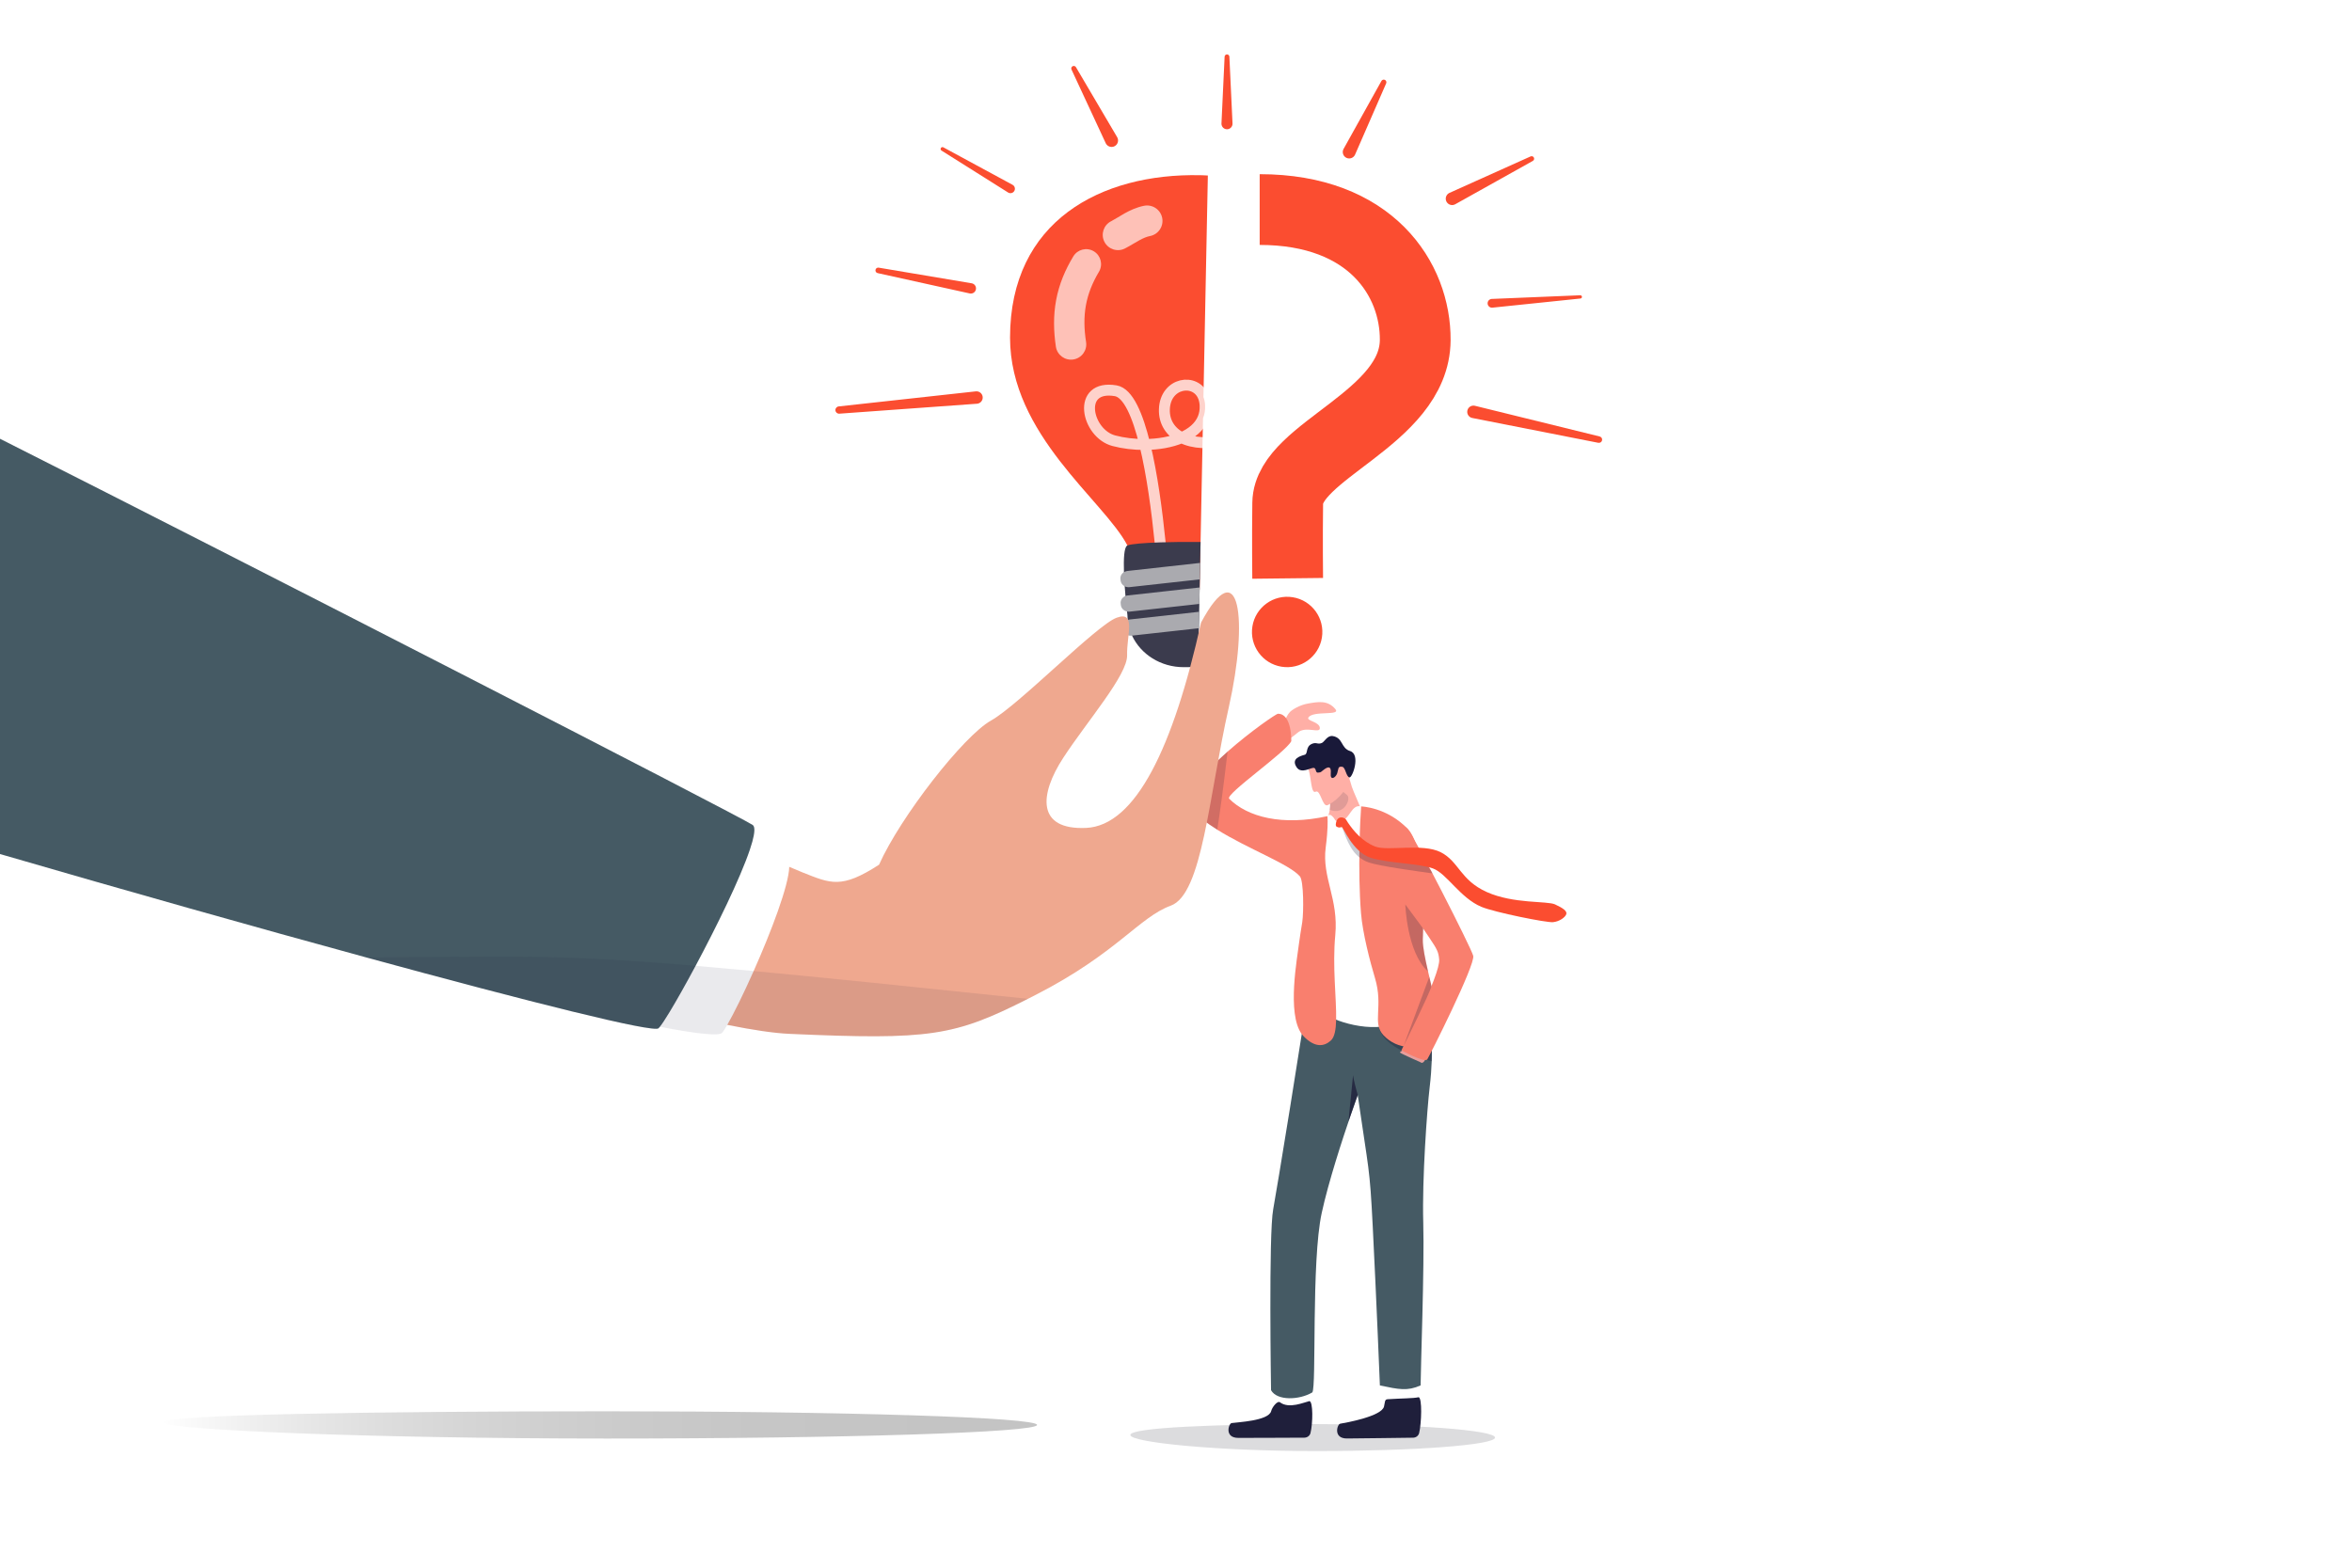 <?xml version="1.0" encoding="utf-8"?>
<!-- Generator: Adobe Illustrator 26.0.1, SVG Export Plug-In . SVG Version: 6.00 Build 0)  -->
<svg version="1.1" id="Layer_1" xmlns="http://www.w3.org/2000/svg" xmlns:xlink="http://www.w3.org/1999/xlink" x="0px" y="0px"
	 viewBox="0 0 3000 2000" style="enable-background:new 0 0 3000 2000;" xml:space="preserve">
<style type="text/css">
	.st0{display:none;fill:#EDDCC3;}
	.st1{opacity:0.17;fill:#32323F;}
	.st2{fill:#FFAFA6;}
	.st3{opacity:0.14;fill:#1F1F3B;}
	.st4{fill:#FFFFFF;}
	.st5{fill:#1F1F3B;}
	.st6{fill:#455A64;}
	.st7{opacity:0.46;fill:#1F1F3B;}
	.st8{opacity:0.79;fill:#1F1F3B;}
	.st9{opacity:0.35;fill:#1F1F3B;}
	.st10{fill:#F97F6E;}
	.st11{fill:#E79E9C;}
	.st12{opacity:0.24;fill:#1F1F3B;}
	.st13{fill:#FB4D30;}
	.st14{fill:#191939;}
	
		.st15{opacity:0.75;fill:none;stroke:#FFFFFF;stroke-width:13.93;stroke-linecap:round;stroke-linejoin:round;stroke-miterlimit:10;}
	.st16{fill:#3B3B4D;}
	.st17{fill:#AAAAAF;}
	.st18{opacity:0.65;}
	.st19{fill:#FFFFFF;stroke:#FB4D30;stroke-width:90.263;stroke-linejoin:round;stroke-miterlimit:10;}
	.st20{filter:url(#Adobe_OpacityMaskFilter);}
	.st21{filter:url(#Adobe_OpacityMaskFilter_00000160877004900778435920000012098551724626340998_);}
	.st22{mask:url(#SVGID_1_);fill:url(#SVGID_00000084525037631550075470000005010448328462552509_);}
	.st23{opacity:0.23;fill:url(#SVGID_00000081624254289505742120000004284944030096019601_);}
	.st24{opacity:0.18;fill:#1F1F3B;}
	.st25{fill:#EFA88F;}
	.st26{opacity:0.09;fill:#1F1F39;}
</style>
<g>
	<rect x="0" class="st0" width="3000" height="2000"/>
	<g>
		<path class="st1" d="M1441.74,1830.68c0,9.5,109.76,20.54,236.22,20.54s228.98-7.7,228.98-17.21s-102.52-17.21-228.98-17.21
			S1441.74,1821.18,1441.74,1830.68z"/>
		<path class="st2" d="M1613.46,943.01c6.81-6.05-0.56-7.34,10.87-11.77c15.97-6.19,14.05-15.81,21.06-22.97
			c2.78-2.84,12.2-8.88,23.03-10.73c12.64-2.15,24.95-4.65,34.8,7.03c7.7,9.13-28.37,1.5-34.32,10.79
			c-2.82,4.41,14.08,5.34,14.56,13.29c0.47,7.95-17.64-3.05-28.21,6.01c-9.19,7.87-25.49,18.03-30.45,19.99
			C1619.86,956.61,1613.46,943.01,1613.46,943.01z"/>
		<g>
			<path class="st2" d="M1712.32,1060.94l28.88-9.47c-0.3-13.39-15.77-40.85-18.4-52.74c-2.88-13.04-19.57-24.44-19.57-24.44
				l-8.64,28l0.72,2.29c0,0,3.23,22.96-0.37,33.65c-2.06,6.11-0.29,14.94-6.28,24.42
				C1684.18,1069.75,1712.32,1060.94,1712.32,1060.94z"/>
			<path class="st3" d="M1695.74,1009.51c0,0,1.84,14.78,0.34,23.6c18.51,7.51,27.26-13.58,22.46-18.51
				c-3-3.08-13.77-10.12-13.77-10.12L1695.74,1009.51z"/>
		</g>
		<path class="st4" d="M1635.48,1799.67c-1.31-13.03-0.34-46.04-0.34-46.04l36-1.26l-1.94,49.56l-23.79,15.76L1635.48,1799.67z"/>
		<path class="st5" d="M1632.57,1788.96c-3.03-2.32-9.8,5.82-11.19,11.29c-3.19,12.52-43.35,14.12-50.51,15.25
			c-3.69,0.58-9.64,18.99,8.74,18.91c15.89-0.07,66.8-0.11,84.19-0.29c3.64-0.04,6.81-2.41,7.69-5.8
			c3.13-12.1,3.51-40.47-1.34-40.86C1663.6,1788.93,1644.14,1797.81,1632.57,1788.96z"/>
		<path class="st4" d="M1773.8,1799.89c-1.39-13.02-0.61-46.03-0.61-46.03l35.99-1.45l-1.65,49.57l-23.7,15.89L1773.8,1799.89z"/>
		<path class="st5" d="M1769.83,1785.09c-3.87,0.25-3.17,3.87-4.52,9.35c-3.08,12.55-48.79,20.69-55.93,21.88
			c-3.69,0.61-9.47,19.07,8.91,18.84c15.89-0.2,66.79-0.67,84.18-1c3.64-0.07,6.79-2.47,7.64-5.86c3.02-12.12,4.14-45.4-0.71-45.76
			C1802.87,1784.06,1787.47,1783.95,1769.83,1785.09z"/>
		<path class="st6" d="M1825.31,1369.12c-0.46,5.89-1.06,12.3-1.89,19.32c-3.1,26.32-9.64,115.11-8.04,171.51
			c1.6,56.12-3.37,187.41-3.37,207.52c-17.04,7.47-27.6,5.14-51.95,0c0,0-4.33-108.32-9.13-203.16c-3.9-77-5.02-69.28-19.17-167.33
			l-0.01,0.02c-0.16,0.45-3.61,10.01-8.63,24.7c-10.74,31.37-28.68,86.19-37.28,125.87c-13.41,61.92-6.41,223.29-12.02,228.86
			c-16.72,9.85-45.02,10.81-52.58-2.87c0,0-3.2-199.57,2.75-230.83c4.03-21.25,38.07-229.53,45.67-285.48
			c0,0,149.92-32.69,154.52,18.52c0.63,7,0.81,13.19,0.73,19.09c-0.12,7.95,0.32,15.32,0.75,23.4
			C1826.35,1331.44,1827.04,1346.52,1825.31,1369.12z"/>
		<path class="st7" d="M1744.96,1368.82c0,0-0.01,0.03-0.02,0.08c-0.27-0.17-0.39-0.25-0.42-0.28
			C1744.59,1368.63,1744.96,1368.82,1744.96,1368.82z"/>
		<path class="st8" d="M1731.76,1396.97l-0.01,0.02c-0.16,0.45-6.75,19-11.77,33.7l5.89-59.26
			C1725.87,1371.43,1725.66,1374.97,1731.76,1396.97z"/>
		<path class="st9" d="M1826.18,1353.73c-1.24-0.28-59.03-12.6-66.84-41.53c0,0,50.24,4.31,66.31,6.03
			C1826.35,1331.44,1826.69,1346.26,1826.18,1353.73z"/>
		<path class="st4" d="M1736.15,1028.82c-12.99-3.52-14.25,17.93-27.35,18.97c-6.91,0.55-5.38-2.47-8.65-5.65
			c-2.01-1.96-3.89-4.16-7.07-0.9c-64.62,66.31,2.67,233.49-5.56,245.15c-6.73,9.54,47.96,30.37,82.31,21.99
			c47.1-11.49,44.24-62.64,42.88-72.41c-1.36-9.77-31.71-175.83-31.71-175.83S1757.14,1047.52,1736.15,1028.82z"/>
		<path class="st10" d="M1704.26,1300.9c-0.28,12.77-1.95,22.2-6.74,26.58c-8.59,7.86-20.49,9.37-34.87-5.55
			c-0.81-0.84-1.56-1.74-2.27-2.71c-19.3-26.19-5.41-98.48-3.42-116.13c0.81-7.12,2.57-16.72,4.09-26.67
			c1.87-12.37,1.94-52.6-3.03-58.39c-13.38-15.61-66.38-35.08-105.37-59.51c-13.43-8.4-25.19-17.4-33.11-27.03
			c-11.98-14.57,15.62-45.62,46.25-72.61c29.57-26.04,61.96-48.3,64.31-48.3c4.51,0,7.83,2.2,10.26,5.5
			c5.1,6.91,6.33,18.63,6.61,25.01c0.12,2.73,0.07,4.48,0.07,4.48c-7.43,14.53-84.79,67.82-79.2,73.41
			c23.51,23.53,67.84,34.9,125.24,22.26c0,0,0.3,2.08,0.33,6.78c0.04,3.89-0.11,9.57-0.76,17.36c-0.37,4.55-0.92,9.83-1.71,15.89
			c-4.94,38.25,16.59,65.46,12.22,111.73c-1.88,19.96-1.5,40.07-0.7,58.5C1703.29,1270.37,1704.54,1287.49,1704.26,1300.9z"/>
		<path class="st11" d="M1789.46,1339.26c-1.26,2.34-5.13,2.34-3.19,3.92c1.94,1.58,25.56,11.99,25.56,11.99s2.28,2.48,5.05-1.6
			c2.77-4.08,2.77-8.17,2.77-8.17L1789.46,1339.26z"/>
		<path class="st10" d="M1830.81,1326.66c-20.59,12.88-47.99,13.26-66.11-5.82c-15.02-15.83,0.18-36.31-10.94-73.23
			c-6.18-20.49-15.75-57.21-17.79-82.71c-4.35-54.26-1.03-120.77,0.19-136.09c0,0,32.72,0.8,59.59,28.81
			c11.3,11.77,18.4,45.79,19.61,70.67c0.38,8.16,0.61,14.72,0.72,20.27c0.23,11.32-0.04,18.39-0.41,26.13
			c-0.15,3.08-0.3,6.28-0.46,9.88c0,0,0,0,0,0.01c-0.16,4.07-0.33,8.67-0.43,14.25c-0.17,9.12,2.91,24.09,6.74,40.66l0.01,0.01
			C1829.91,1275.8,1841.84,1319.76,1830.81,1326.66z"/>
		<path class="st10" d="M1757.29,1093.61c72.21,118.39,76.58,111.03,78.38,130.4c1.8,19.37-48.17,115.89-48.17,115.89
			s29.75,16.6,33.05,11.51c3.3-5.09,61.54-120.92,58.55-132.04s-74.49-151.18-83.63-161.77c-9.14-10.59-48.61-15.15-48.18,3.81
			S1757.29,1093.61,1757.29,1093.61z"/>
		<path class="st12" d="M1821.52,1239.49c-27.13-24.25-29.03-85.63-29.03-85.63l22.72,30.72c0,0,0,0,0,0.01
			c-0.16,4.07-0.33,8.67-0.43,14.25C1814.61,1207.94,1817.7,1222.92,1821.52,1239.49z"/>
		<path class="st12" d="M1825.87,1258.08c-1.86,8.59-35.49,76.21-35.49,76.21l32.72-88.08L1825.87,1258.08z"/>
		<path class="st12" d="M1711.01,1054.04c1.45-0.46,6.98,26.21,21.34,38.41c3.96,3.37,8.47,6.18,13.52,7.85
			c14.78,4.89,61.73,11.17,81.27,13.97c-2.95-6.8-7.34-8.25-10.16-20.59c-14.9,0.48-57.61-4.65-65.22-7.61
			c-5.64-2.19-10.68-5.27-15.15-8.79c-8.42-6.61-14.84-14.81-19.52-21.68c-2.38-3.51-1.68-7.67-5.42-8.84
			C1706.73,1045.2,1709.15,1054.63,1711.01,1054.04z"/>
		<path class="st13" d="M1704.8,1047.21c0.82-2.26,3.56-5.53,8.52-3.97c3.73,1.17,3.61,2.74,5.99,6.25
			c7.15,10.53,18.44,24.16,34.67,30.48c16.23,6.32,60.6-4.6,83.86,7.36c23.26,11.95,24.56,35.52,58.72,50.77
			s76.85,11.06,86.89,15.69c10.04,4.62,15.78,8.6,14.34,12.58c-1.44,3.98-8.63,9.25-16.87,10.1s-74.77-12.6-91.36-19.54
			c-27.08-11.32-44.14-42.5-61.82-48.99c-17.68-6.49-58.75-6.8-79.67-13.73c-23.33-7.72-34.87-39.72-36.73-39.13
			c-1.86,0.59-3.59,1.18-6.41-0.39C1702.99,1053.59,1703.98,1049.47,1704.8,1047.21z"/>
		<g>
			<path class="st2" d="M1668.63,980.78c4.06,9.63,3.3,32.5,9.53,29.24c6.23-3.26,8.55,20.36,15.3,17.13
				c16.36-7.83,29.54-27.63,27.57-36.48c-1.97-8.85-14.43-29.95-14.43-29.95L1668.63,980.78z"/>
			<path class="st14" d="M1689.83,981.03c-4.76,3.23-4.29,4.51-8.74,4.64c-4.45,0.13-0.87-7.97-8.07-5.62s-14.69,5.73-19.34-1.5
				c-6.73-10.46,3.88-13.8,10.55-15.66c4.29-1.19,0.86-10.09,8.78-13.75c6.21-2.87,7.35,1.04,13-1.28c3.41-1.4,6.98-10.08,14.12-8.8
				c13.24,2.38,10.04,15.42,21.95,19.11c13.89,4.31,2.78,34.68-0.9,33.63c-4.29-1.24-4.97-12.83-9.02-13.53
				c-6.11-1.05-4.71,2.97-6.57,8.34c-1.99,5.73-9.11,9.72-8.19,0.17C1698.32,977.24,1694.14,978.11,1689.83,981.03z"/>
		</g>
	</g>
	<g>
		<path class="st13" d="M1537.12,516.93c0.32,6.15-0.64,11.68-2.65,16.62l-0.62,31.15l-2.52,126.72l-0.53,26.73l-0.41,20.98
			l-0.21,10.36l-0.05,2.66c-12.78,2.37-26.67,2.96-39.41,1.73l-0.05-0.01h-0.01c-1.97-0.18-3.88-0.39-5.75-0.68
			c-0.29-0.03-0.57-0.08-0.85-0.12c-8.36-1.25-15.97-3.37-22.13-6.33c-0.01-0.01-0.02-0.01-0.04-0.02
			c-9.31-4.47-15.26-10.87-15.33-19.23v-0.01c0-0.32-0.01-0.63,0.01-0.97c0.42-9.46-2.79-19.58-8.52-30.58l-0.01-0.01
			c-30.06-57.68-149.71-141.13-149.72-265.17c-0.01-148.86,116.19-209.96,242.53-207.22c1.01-0.01,2,0,2.97,0.05
			c2.29,0.07,4.56,0.18,6.8,0.33l-5.62,282.67C1536.18,509.56,1536.92,513.03,1537.12,516.93z"/>
		<path class="st15" d="M1533.86,564.7c-10.31-0.44-19.28-2.66-26.61-6.34c-14.46-7.23-22.57-20.11-22.07-36.09
			c1.07-34.53,40.14-40.78,49.83-15.71c1.16,3,1.91,6.47,2.11,10.37c0.32,6.15-0.64,11.68-2.65,16.62
			c-4.55,11.19-14.48,19.35-27.23,24.81c-13.52,5.81-30.21,8.58-46.98,8.69c-13.7,0.1-27.45-1.57-39.57-4.8
			c-34.99-9.31-48.12-72.19,2.37-63.74c15.88,2.66,28.03,30.97,37.2,68.53c9.25,37.83,15.48,85.06,19.51,124.9
			c1.14,11.22,2.1,21.85,2.9,31.52c0.63,7.56,1.16,14.54,1.61,20.75c0.23,3.19,0.44,6.19,0.62,8.96c0.02,0.44,0.06,0.88,0.08,1.31
			c0.84,12.59,1.19,20.13,1.19,20.13"/>
		<path class="st16" d="M1531.34,691.42l-0.53,26.73l-0.41,20.98l-0.21,10.36l-0.05,2.66l-0.36,18.32l-0.21,10.02l-0.41,20.97
			l-0.97,48.52c-4.19,0.74-8.52,1.13-12.94,1.15l-5.17,0.02c-29.58,0.12-55.05-16.46-66.13-40.26c-2.91-6.24-4.83-12.99-5.57-20.05
			c-0.22-2.05-0.33-4.13-0.34-6.23c0,0-0.19-1.65-0.51-4.49c-0.49-4.33-1.24-11.45-1.98-19.78c-0.34-3.92-0.67-8.09-0.97-12.38
			c-0.42-5.98-0.78-12.15-0.96-18.06c-0.55-16.65,0.15-31.26,3.94-33.74c0.13-0.09,0.29-0.18,0.49-0.26
			c4.19-1.93,20.92-3.25,41.73-3.96C1495.83,691.4,1514.32,691.23,1531.34,691.42z"/>
		<path class="st17" d="M1530.8,718.15l-0.41,20.98l-46.1,5.1l-22.4,2.48l-21.27,2.36c-2.17,0.24-4.26-0.17-6.04-1.09
			c-2.79-1.4-4.82-4.01-5.23-7.15l-0.24-1.91c-0.46-3.68,1.4-7.11,4.51-9c1.26-0.78,2.74-1.3,4.36-1.48l8.59-0.95l36.11-4.01
			L1530.8,718.15z"/>
		<path class="st17" d="M1530.18,749.48l-0.05,2.66l-0.36,18.32l-88.82,9.83c-1.18,0.14-2.33,0.07-3.42-0.17
			c-4.08-0.85-7.33-4.01-7.85-8.08l-0.24-1.91c-0.55-4.27,2.06-8.2,6.12-9.79c0.86-0.35,1.78-0.58,2.77-0.69l46.68-5.17l5.67-0.63
			h0.01L1530.18,749.48z"/>
		<path class="st17" d="M1440.67,790.33l88.89-9.84l-0.41,20.97l-85.21,9.43l-0.63,0.07c-5.57,0.62-10.62-3.08-11.27-8.25
			l-0.25-1.91c-0.56-4.43,2.27-8.52,6.59-9.96C1439.11,790.59,1439.87,790.42,1440.67,790.33z"/>
		<g class="st18">
			<g>
				<g>
					<path class="st4" d="M1417.24,282.27c2.19-1.13,4.82-2.7,7.7-4.45c2.88-1.75,6.03-3.67,9.46-5.59
						c3.44-1.91,7.18-3.82,11.28-5.52c4.1-1.69,8.59-3.17,13.39-4.15l0.09-0.02c10.65-2.17,21.05,4.71,23.21,15.36
						c2.17,10.65-4.71,21.05-15.36,23.21c-0.06,0.01-0.22,0.04-0.27,0.05c-3.84,0.72-8.31,2.55-13.44,5.36
						c-2.57,1.39-5.29,3.01-8.29,4.79c-3.01,1.78-6.26,3.72-10.18,5.7c-9.6,4.86-21.32,1.01-26.18-8.59
						c-4.83-9.55-1.05-21.19,8.43-26.1L1417.24,282.27z"/>
				</g>
			</g>
			<g>
				<g>
					<path class="st4" d="M1346.78,442.21c-1.43-9.58-2.3-19.39-2.33-29.37c-0.03-9.97,0.8-20.11,2.68-30.11
						c1.86-10,4.77-19.82,8.53-29.15c3.75-9.34,8.33-18.17,13.36-26.5c5.44-9.02,17.17-11.92,26.18-6.48
						c8.97,5.41,11.89,17.05,6.56,26.05l-0.03,0.05c-4.09,6.9-7.64,13.92-10.44,21.08c-2.81,7.17-4.9,14.47-6.24,21.94
						c-1.34,7.47-1.92,15.1-1.84,22.88c0.08,7.77,0.83,15.68,2.08,23.66l0.01,0.08c1.66,10.63-5.61,20.6-16.24,22.26
						c-10.63,1.66-20.6-5.61-22.26-16.24L1346.78,442.21z"/>
				</g>
			</g>
		</g>
	</g>
	<g>
		<path class="st19" d="M1606.73,267.34c142.26,0,198.88,89.42,198.41,166.5c-0.61,99.85-161.72,141.24-162.66,207.86
			c-0.62,44.47-0.04,96.14-0.04,96.14"/>
		
			<ellipse transform="matrix(0.16 -0.987 0.987 0.16 583.264 2298.052)" class="st13" cx="1642.15" cy="806.25" rx="44.9" ry="44.9"/>
	</g>
	<defs>
		<filter id="Adobe_OpacityMaskFilter" filterUnits="userSpaceOnUse" x="207.94" y="1800.48" width="1114.85" height="34.77">
			<feFlood  style="flood-color:white;flood-opacity:1" result="back"/>
			<feBlend  in="SourceGraphic" in2="back" mode="normal"/>
		</filter>
	</defs>
	<mask maskUnits="userSpaceOnUse" x="207.94" y="1800.48" width="1114.85" height="34.77" id="SVGID_1_">
		<g class="st20">
			<defs>
				
					<filter id="Adobe_OpacityMaskFilter_00000031929916357258100370000014074536021732851133_" filterUnits="userSpaceOnUse" x="207.94" y="1800.48" width="1114.85" height="34.77">
					<feFlood  style="flood-color:white;flood-opacity:1" result="back"/>
					<feBlend  in="SourceGraphic" in2="back" mode="normal"/>
				</filter>
			</defs>
			<mask maskUnits="userSpaceOnUse" x="207.94" y="1800.48" width="1114.85" height="34.77" id="SVGID_1_">
				<g style="filter:url(#Adobe_OpacityMaskFilter_00000031929916357258100370000014074536021732851133_);">
				</g>
			</mask>
			
				<linearGradient id="SVGID_00000023996501309564588840000005237320906093322136_" gradientUnits="userSpaceOnUse" x1="1068.756" y1="1817.866" x2="2183.604" y2="1817.866" gradientTransform="matrix(1 0 0 1 -860.814 0)">
				<stop  offset="0" style="stop-color:#000000"/>
				<stop  offset="0.012" style="stop-color:#090909"/>
				<stop  offset="0.089" style="stop-color:#3C3C3C"/>
				<stop  offset="0.171" style="stop-color:#6A6A6A"/>
				<stop  offset="0.256" style="stop-color:#929292"/>
				<stop  offset="0.346" style="stop-color:#B4B4B4"/>
				<stop  offset="0.442" style="stop-color:#CFCFCF"/>
				<stop  offset="0.545" style="stop-color:#E5E5E5"/>
				<stop  offset="0.659" style="stop-color:#F4F4F4"/>
				<stop  offset="0.794" style="stop-color:#FCFCFC"/>
				<stop  offset="1" style="stop-color:#FFFFFF"/>
			</linearGradient>
			<path style="mask:url(#SVGID_1_);fill:url(#SVGID_00000023996501309564588840000005237320906093322136_);" d="M207.94,1814.5
				c0,9.6,263.03,20.75,566.1,20.75s548.75-7.78,548.75-17.39s-245.68-17.39-548.75-17.39S207.94,1804.9,207.94,1814.5z"/>
		</g>
	</mask>
	
		<linearGradient id="SVGID_00000010299350660420650230000000656751579965725336_" gradientUnits="userSpaceOnUse" x1="1068.756" y1="1817.866" x2="2183.604" y2="1817.866" gradientTransform="matrix(1 0 0 1 -860.814 0)">
		<stop  offset="0" style="stop-color:#FFFFFF"/>
		<stop  offset="0.012" style="stop-color:#F6F6F6"/>
		<stop  offset="0.089" style="stop-color:#C3C3C3"/>
		<stop  offset="0.171" style="stop-color:#959595"/>
		<stop  offset="0.256" style="stop-color:#6D6D6D"/>
		<stop  offset="0.346" style="stop-color:#4B4B4B"/>
		<stop  offset="0.442" style="stop-color:#303030"/>
		<stop  offset="0.545" style="stop-color:#1A1A1A"/>
		<stop  offset="0.659" style="stop-color:#0B0B0B"/>
		<stop  offset="0.794" style="stop-color:#030303"/>
		<stop  offset="1" style="stop-color:#000000"/>
	</linearGradient>
	<path style="opacity:0.23;fill:url(#SVGID_00000010299350660420650230000000656751579965725336_);" d="M207.94,1814.5
		c0,9.6,263.03,20.75,566.1,20.75s548.75-7.78,548.75-17.39s-245.68-17.39-548.75-17.39S207.94,1804.9,207.94,1814.5z"/>
	<path class="st24" d="M1565.79,958.88c-5.25,45.74-10.05,79.47-13.14,99.64c-13.43-8.4-25.19-17.4-33.11-27.03
		C1507.56,1016.92,1535.16,985.87,1565.79,958.88z"/>
	<g>
		<path class="st25" d="M1567.28,902.6c-25.58,113.44-33.54,238.04-73.9,252.78c-40.36,14.74-68.75,60.63-171.47,113.39
			c-3.68,1.89-7.27,3.72-10.77,5.49c-94.04,47.66-124.93,52.7-304.26,44.68c-19.83-0.88-46.71-4.92-79.24-11.45
			c-22.04-4.42-46.68-9.99-73.49-16.5c-73.29-17.8-162.72-42.65-259.44-70.36c-192.74-55.21-414.4-121.82-594.71-166.8V601.71
			c148.36,64.32,385.83,220.12,467.59,261.07c81.67,40.91,357.85,163.99,488.84,221.28c20.93,9.15,38.14,16.62,50.27,21.82
			c8.33,3.57,14.26,6.05,17.34,7.27c35.65,14.09,49.26,21.06,97.21-10c26.97-60.68,107.68-164.31,142.86-183.94
			c35.19-19.62,134.72-121.85,160.13-131.13c25.41-9.28,12.69,22.63,13.4,47.78c0.72,25.15-51.16,84.42-81.55,131.09
			c-30.39,46.68-34.14,92.09,29.21,89.28c63.36-2.8,111.35-103.34,146.62-261.92C1581.28,702.39,1592.69,789.96,1567.28,902.6z"/>
		<path class="st4" d="M1006.7,1105.88c-0.6,23.81-23.11,82.8-45.4,132.94c-12.63,28.41-25.2,53.97-33.66,68.67
			c-2.47,4.29-4.58,7.65-6.25,9.89c-3.59,4.8-32.4,1.66-79.69-7.49c-79.82-15.46-212.27-48.07-364.74-88.58
			C327,1181.46,157.67,1133.95,0,1087.57V581.61c249.26,146.54,799.68,413.97,959.59,492.26c25.88,12.66,41.52,20.38,44.02,21.84
			C1005.89,1097.03,1006.84,1100.59,1006.7,1105.88z"/>
		<path class="st6" d="M959.59,1073.87c-0.86,3.13-1.92,6.54-3.16,10.19c-12.38,36.75-42.49,98.21-69.19,148.12
			c-12.51,23.38-24.26,44.23-33.09,58.81c-5.41,8.94-9.73,15.53-12.45,18.9c-0.7,0.88-1.3,1.54-1.78,1.97
			c-6.74,6-162.9-33.12-373.29-90.53C325.86,1182.92,160.82,1136.32,0,1089.55v-529.8c303.18,152.87,944.89,482.17,960.1,492.74
			C963.25,1054.67,962.73,1062.39,959.59,1073.87z"/>
		<path class="st26" d="M1311.14,1274.26c-94.04,47.65-124.93,52.7-304.27,44.68c-19.83-0.88-46.71-4.92-79.23-11.45
			c-2.47,4.29-4.58,7.64-6.26,9.88c-3.58,4.8-32.4,1.67-79.68-7.49c-0.71,0.88-1.31,1.54-1.79,1.97
			c-6.74,6-162.9-33.11-373.29-90.53c3.5-0.01,6.94-0.01,10.33-0.02c46.78-0.12,84.51-0.47,117.75-0.68
			c97.56-0.61,156.52,0.01,292.53,11.55c22.41,1.91,46.93,4.1,74.06,6.64C1046.66,1246.82,1157.9,1258.18,1311.14,1274.26z"/>
	</g>
	<g>
		<g>
			<path class="st13" d="M1246.1,515.07l-175.55,12.68c-2.56,0.18-4.78-1.74-4.97-4.3c-0.18-2.5,1.66-4.68,4.13-4.95l174.95-19.22
				c4.35-0.48,8.27,2.66,8.75,7.02c0.48,4.35-2.66,8.27-7.02,8.75C1246.31,515.06,1246.19,515.07,1246.1,515.07z"/>
		</g>
	</g>
	<g>
		<g>
			<path class="st13" d="M1236.89,374.36l-117.48-25.95c-1.91-0.42-3.11-2.31-2.69-4.22c0.41-1.85,2.2-3.03,4.04-2.73l118.64,19.96
				c3.59,0.6,6.01,4,5.41,7.6c-0.6,3.59-4,6.01-7.59,5.41C1237.12,374.41,1236.99,374.38,1236.89,374.36z"/>
		</g>
	</g>
	<g>
		<g>
			<path class="st13" d="M1285.83,245.58l-84.96-53.5c-1.11-0.7-1.45-2.17-0.75-3.29c0.67-1.07,2.06-1.42,3.15-0.83l88.28,47.83
				c2.76,1.49,3.78,4.94,2.29,7.69c-1.49,2.76-4.94,3.78-7.69,2.29C1286.05,245.71,1285.93,245.64,1285.83,245.58z"/>
		</g>
	</g>
	<g>
		<g>
			<path class="st13" d="M1410.37,182.68L1366.7,88.7c-0.75-1.61-0.05-3.53,1.56-4.28c1.51-0.7,3.3-0.12,4.13,1.29l52.57,89.31
				c2.31,3.93,1,8.98-2.92,11.29c-3.93,2.31-8.98,1-11.29-2.92C1410.61,183.16,1410.48,182.92,1410.37,182.68z"/>
		</g>
	</g>
	<g>
		<g>
			<path class="st13" d="M1558,157.51l4-85.18c0.08-1.68,1.51-2.98,3.19-2.9c1.58,0.07,2.82,1.35,2.9,2.9l4,85.18
				c0.18,3.89-2.82,7.19-6.71,7.38c-3.89,0.18-7.19-2.82-7.38-6.71C1557.99,157.96,1557.99,157.73,1558,157.51z"/>
		</g>
	</g>
	<g>
		<g>
			<path class="st13" d="M1713.75,189.97l48.27-86.67c0.91-1.63,2.97-2.22,4.61-1.31c1.53,0.85,2.14,2.74,1.46,4.31l-39.66,90.93
				c-1.81,4.15-6.64,6.05-10.79,4.24c-4.15-1.81-6.05-6.64-4.24-10.79C1713.51,190.44,1713.63,190.19,1713.75,189.97z"/>
		</g>
	</g>
	<g>
		<g>
			<path class="st13" d="M1848.87,246.05l103.43-46.5c1.61-0.72,3.5-0.01,4.23,1.61c0.68,1.52,0.07,3.3-1.36,4.1l-98.99,55.32
				c-3.93,2.19-8.89,0.79-11.08-3.14c-2.19-3.93-0.79-8.89,3.14-11.08C1848.44,246.25,1848.66,246.14,1848.87,246.05z"/>
		</g>
	</g>
	<g>
		<g>
			<path class="st13" d="M1902.81,381.36l112.82-4.67c1.15-0.05,2.11,0.84,2.16,1.99c0.05,1.1-0.78,2.04-1.86,2.15l-112.31,11.66
				c-3.07,0.32-5.81-1.91-6.13-4.98c-0.32-3.07,1.91-5.81,4.98-6.13C1902.58,381.37,1902.71,381.36,1902.81,381.36z"/>
		</g>
	</g>
	<g>
		<g>
			<path class="st13" d="M1881.33,517.7l159.1,39.15c2.21,0.54,3.56,2.78,3.02,4.99c-0.53,2.15-2.66,3.48-4.8,3.06l-160.76-31.66
				c-4.32-0.85-7.12-5.04-6.27-9.35c0.85-4.32,5.04-7.12,9.35-6.27C1881.08,517.65,1881.22,517.68,1881.33,517.7z"/>
		</g>
	</g>
</g>
<rect x="997.1" y="-407.82" class="st6" width="100" height="100"/>
<rect x="1354.84" y="-407.82" class="st13" width="100" height="100"/>
<rect x="1029.54" y="-568.49" class="st10" width="100" height="100"/>
</svg>
